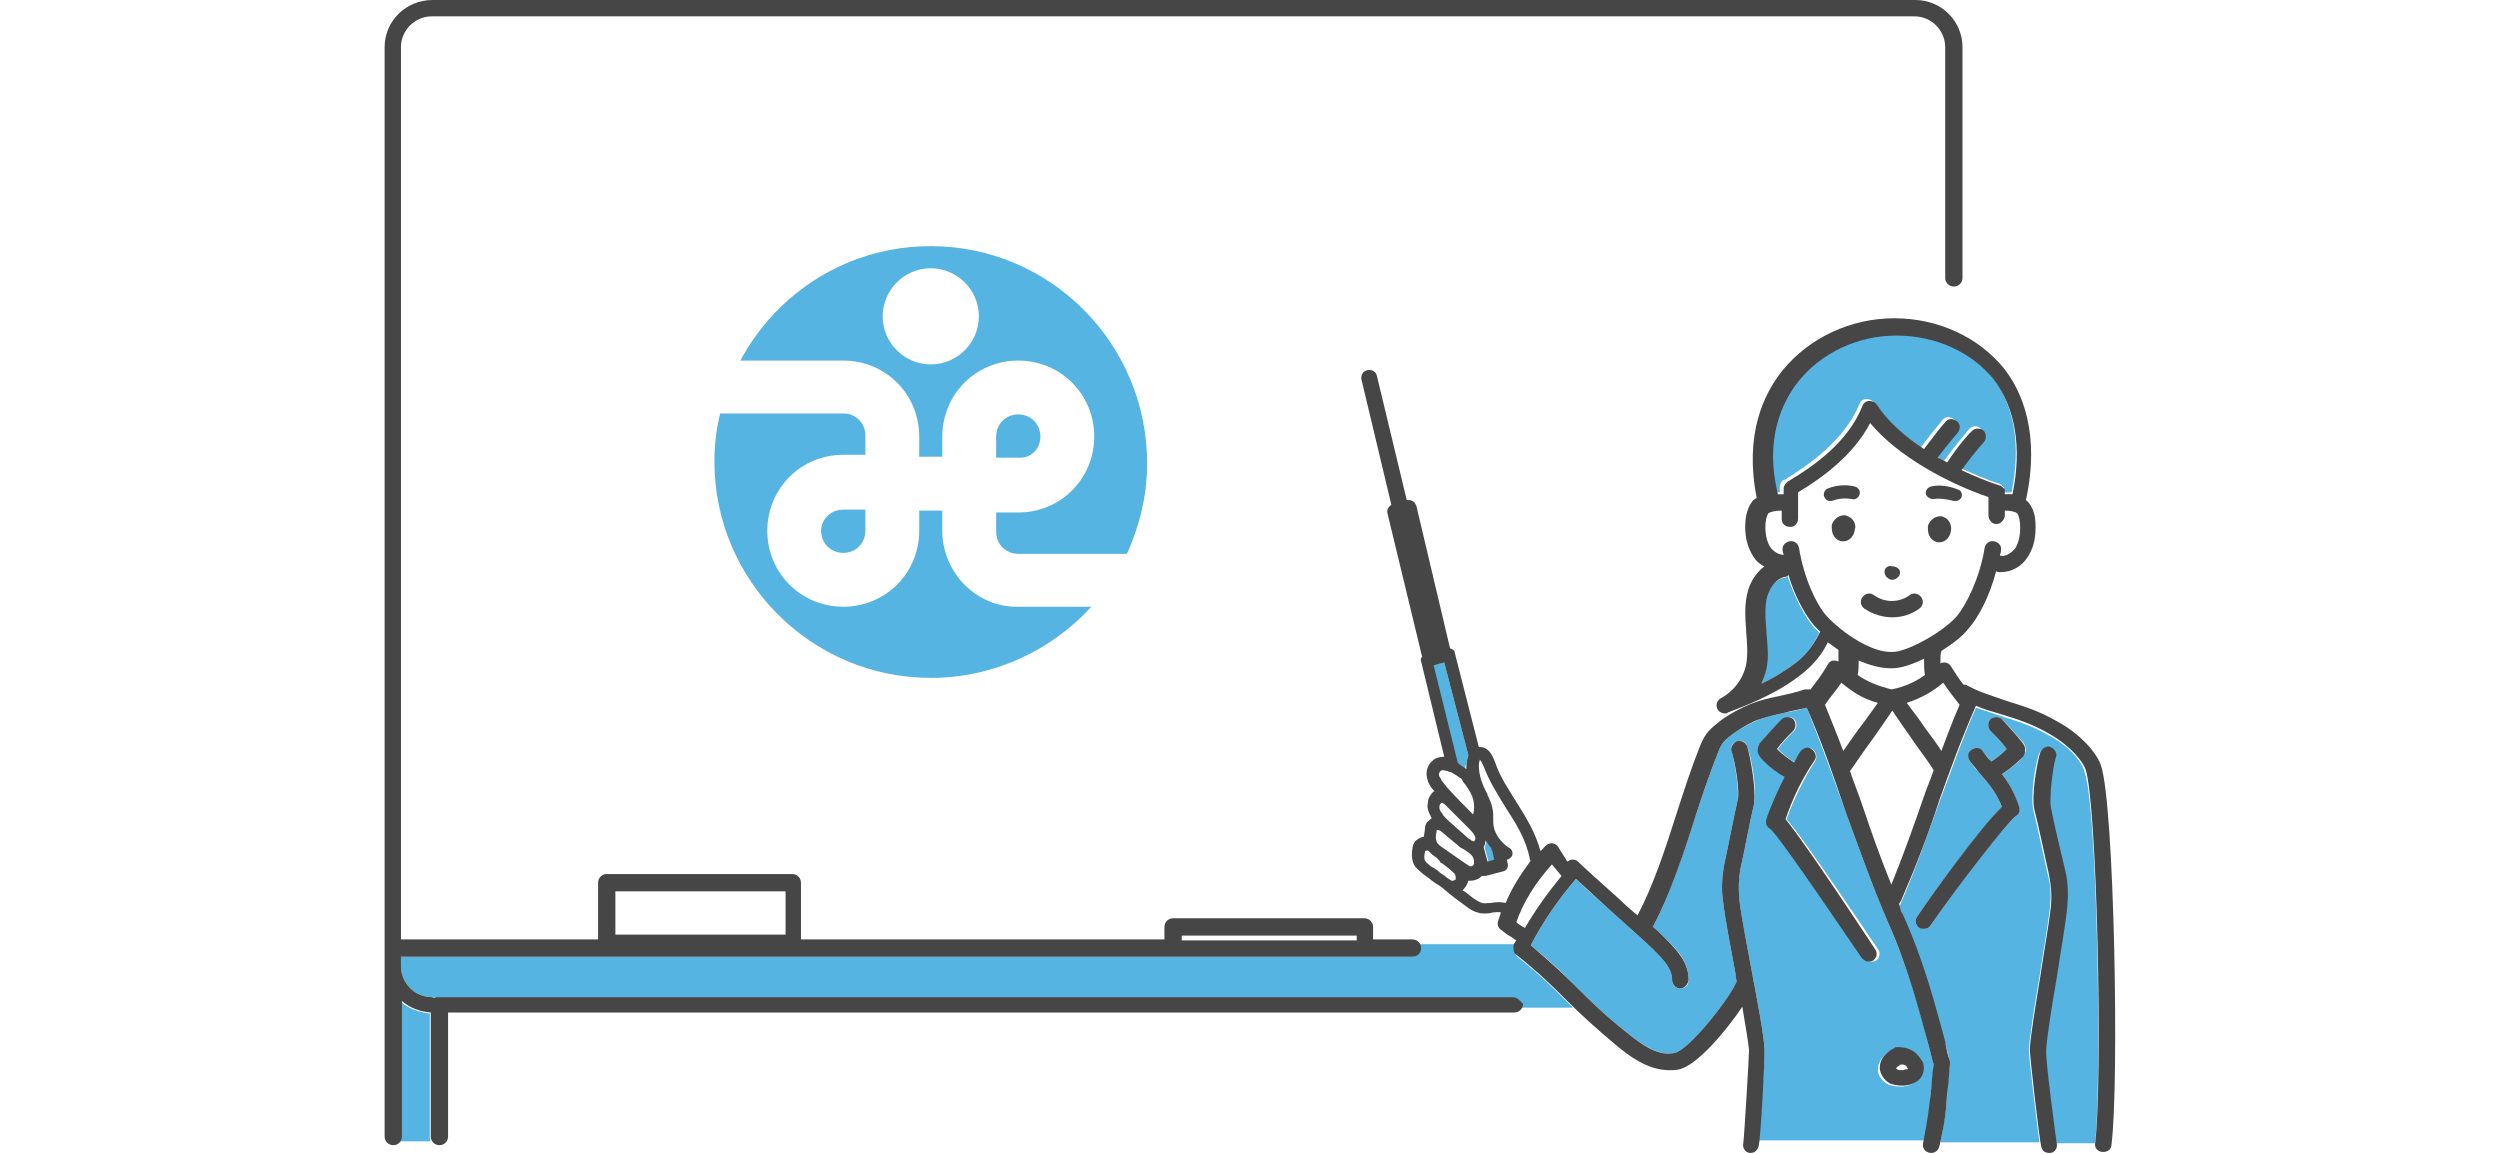 <?xml version="1.0" encoding="utf-8"?>
<!-- Generator: Adobe Illustrator 27.7.0, SVG Export Plug-In . SVG Version: 6.00 Build 0)  -->
<svg version="1.1" xmlns="http://www.w3.org/2000/svg" xmlns:xlink="http://www.w3.org/1999/xlink" x="0px" y="0px"
	 viewBox="0 0 260 120" enable-background="new 0 0 260 120" xml:space="preserve">
<g id="footer">
</g>
<g id="header">
</g>
<g id="menu1">
	<g>
		<path fill="#55B4E1" d="M152.7,78.5l-2.5-9.6l-1.2,0.3l2.5,10.1c0.2,0.1,0.4,0.3,0.5,0.4c0.1,0.1,0.3,0.2,0.4,0.3
			c0-0.1,0-0.2,0-0.3C152.5,79.4,152.6,79,152.7,78.5C152.7,78.6,152.7,78.6,152.7,78.5z"/>
		<path fill="#55B4E1" d="M200.1,118.7c0.5-2.3,0.6-3.4,0.7-5c0.1-0.8,0.2-1.8,0.3-3c-0.2-0.6-0.3-1.2-0.5-1.9
			c-0.9-3.6-2.1-8-4.3-13c-1.6-3.7-3-7.7-4.4-11.5c-1.3-3.6-2.6-7.2-4-10.7c-0.7,0.2-1.5,0.4-2.2,0.5c-0.9,0.2-1.8,0.4-2.7,0.7
			c-0.7,0.3-1.9,0.9-2.6,1.4c-1.1,0.8-1.3,1-1.7,2c-0.8,2-1.6,4.3-2.4,6.8c-1.3,4-2.7,8.2-4.4,11.4c0.4,0.3,0.8,0.7,1.2,1.1
			c1.3,1.2,2.6,2.6,2.5,4.5c0,0.5-0.4,0.8-0.9,0.8c0,0,0,0,0,0c-0.5,0-0.8-0.4-0.8-0.9c0-1.2-1-2.2-2-3.2c-1.8-1.7-3.1-2.8-4.3-3.9
			c-1.1-1-2.2-1.9-3.7-3.4c-1.8,2.1-3.4,4.4-4.7,6.9c2.1,1.7,3.5,3.1,4.8,4.4c1.4,1.4,2.8,2.8,5.2,4.7c1.5,1.2,3.3,2.5,5,2.1
			c1.5-0.4,5.4-5.3,6.3-7.2c0-0.1,0.1-0.1,0.1-0.2c0-0.3-0.1-0.5-0.1-0.8c-0.5-2.8-1.1-5.7-1.3-7.6c-0.2-1.2-0.1-2.5,0.1-3.7
			c0.4-1.8,1-5.1,1.4-6.7c0.2-1-0.3-4.3-0.6-5.1c-0.2-0.4,0-0.9,0.5-1.1c0.4-0.2,0.9,0,1.1,0.5c0.4,0.9,1.1,4.6,0.7,6.1
			c-0.4,1.7-1,4.9-1.4,6.7c-0.2,1-0.2,2.1-0.1,3.2c0.2,1.9,0.8,4.7,1.3,7.5c0.6,3.2,1.2,6.3,1.3,7.9c0.1,0.7-0.4,7.5-0.6,9.6H200.1z
			 M196.9,109.1c0.1-0.1,0.3-0.1,0.4-0.1c0,0,0,0,0,0c1.8,0,2.4,1.1,2.5,1.6c0.1,0.4,0.1,0.8,0,1.1c-0.2,0.7-0.9,1.2-1.9,1.3
			c-0.1,0-0.3,0-0.4,0c-0.4,0-0.8-0.1-1.1-0.2c-0.6-0.3-1.1-0.9-1.1-1.5C195.3,110,196.5,109.3,196.9,109.1z M183.2,78.8
			c-0.1-0.1-0.3-0.3-0.3-0.7c-0.1-0.4,0.2-0.8,0.3-0.9c0.7-0.9,1.4-1.7,2.2-2.4c0.3-0.3,0.9-0.3,1.2,0c0.3,0.3,0.3,0.9,0,1.2
			c-0.6,0.6-1.2,1.2-1.7,1.9c0.5,0.5,1.1,1,1.8,1.4c0.2-0.4,0.4-0.7,0.6-1.1c0.3-0.4,0.8-0.5,1.2-0.3c0.4,0.3,0.5,0.8,0.3,1.2
			c-1.2,1.9-2.2,3.9-3,6.1c0.9,1,3.1,4,9.5,13.5c0.3,0.4,0.2,0.9-0.2,1.2c-0.1,0.1-0.3,0.1-0.5,0.1c-0.3,0-0.5-0.1-0.7-0.4
			c-7-10.3-9-13-9.5-13.4c-0.3-0.2-0.5-0.6-0.4-1c0.5-1.5,1.1-3,1.9-4.4c0,0,0,0,0,0C184.8,80.3,184,79.6,183.2,78.8z"/>
		<path fill="#55B4E1" d="M183.2,71.1c0.8-0.4,1.6-0.8,2.3-1.3c1.8-1.1,2.8-2.1,3.7-4c-0.2-0.2-0.3-0.3-0.5-0.5c-0.9-1-2-3-2.8-5.4
			c-0.1,0.1-0.2,0.2-0.4,0.2c-0.9,0.2-1.5,1.1-1.8,2c-0.3,1.1-0.2,2.3-0.1,3.5l0,0.2c0.1,1.3,0.2,2.5,0,3.9
			C183.6,70.1,183.4,70.6,183.2,71.1z"/>
		<path fill="#55B4E1" d="M154.6,87.4c0,0.2-0.1,0.5-0.2,0.7c0,0,0,0,0,0l0.4,1.5l0.7-0.2l-0.2-0.9c0-0.1,0-0.2,0-0.3
			C154.9,87.9,154.7,87.7,154.6,87.4z"/>
		<path fill="#55B4E1" d="M147.7,98.6c0,0.5-0.4,0.9-0.9,0.9H142h-19.9H41.7v1c0,1.8,1.5,3.2,3.2,3.2c0.1,0,0.2,0,0.3,0.1
			c0.1,0,0.2-0.1,0.3-0.1h111.7c0.5,0,0.9,0.4,0.9,0.9c0,0.1,0,0.1,0,0.2c1.8,0,3.6,0,5.5,0c-0.2-0.2-0.4-0.4-0.6-0.6
			c-1.4-1.4-2.8-2.8-5.2-4.7c-0.2-0.2-0.3-0.5-0.3-0.8c0-0.1,0-0.3,0.1-0.4c0,0,0-0.1,0-0.1c-3.4,0-6.5,0-9.9,0
			C147.7,98.3,147.7,98.5,147.7,98.6z"/>
		<path fill="#55B4E1" d="M213.1,76.5c-1.7-1-3.3-1.5-4.9-2c-0.9-0.3-1.8-0.6-2.7-0.9c-1.5,3.4-2.6,6.7-3.8,9.8
			c-1.2,3.3-2.4,6.8-4,10.5c0,0.1-0.1,0.2-0.2,0.3c0.1,0.3,0.3,0.7,0.4,1.1c2.2,5.1,3.4,9.6,4.4,13.2c0.2,0.7,0.4,1.4,0.5,2.1
			c0,0.1,0,0.2,0,0.3c-0.2,1.3-0.3,2.3-0.3,3.1c-0.1,1.5-0.3,2.7-0.7,4.8h10.3c-0.3-2.2-1.1-8.9-1.1-9.6c0.1-1.6,0.6-4.6,1.1-7.6
			c0.4-2.7,0.9-5.4,1.1-7.3c0.1-1.1,0.1-2.1-0.2-3.2c-0.5-2.2-1.1-5.1-1.5-6.7c-0.4-1.5,0.2-5.2,0.6-6.1c0.2-0.4,0.7-0.7,1.1-0.5
			c0.4,0.2,0.7,0.7,0.5,1.1c-0.3,0.8-0.8,4.1-0.5,5.2c0.4,1.6,1,4.5,1.5,6.7c0.3,1.2,0.3,2.5,0.2,3.7c-0.2,1.9-0.7,4.7-1.1,7.4
			c-0.5,2.9-1,5.9-1.1,7.5c0,0.7,0.9,8,1.1,9.5h4.1c0.7-7.4,0.2-35-1.1-38.6C216.6,79.4,215.4,77.7,213.1,76.5z M210.3,78.8
			c-0.6,0.7-1.3,1.2-2.1,1.7c0.8,1,1.3,2,1.8,3.4c0.1,0.4-0.1,0.8-0.4,1c-0.8,0.6-6,7.1-8.8,11.3c-0.2,0.2-0.4,0.4-0.7,0.4
			c-0.2,0-0.3,0-0.5-0.1c-0.4-0.3-0.5-0.8-0.2-1.2c1.6-2.4,6.8-9.4,8.8-11.4c-0.6-1.5-1.3-2.3-2.5-3.7c-0.3-0.3-0.5-0.6-0.8-1
			c-0.3-0.4-0.2-0.9,0.1-1.2c0.4-0.3,0.9-0.2,1.2,0.1c0.3,0.4,0.6,0.7,0.8,1c0,0,0,0,0.1,0.1c0.6-0.4,1.1-0.8,1.6-1.3
			c-0.5-0.7-1.1-1.3-1.7-1.9c-0.3-0.3-0.3-0.9,0-1.2c0.3-0.3,0.9-0.3,1.2,0c0.8,0.8,1.5,1.6,2.2,2.4c0.1,0.1,0.3,0.4,0.3,0.9
			C210.5,78.5,210.3,78.7,210.3,78.8z"/>
		<path fill="#55B4E1" d="M203.9,48.7c1.4,0.6,2.7,1.2,4,1.6c0,0,0,0,0,0c0.1,0,0.1,0.1,0.2,0.1c0,0,0.1,0,0.1,0.1
			c0,0,0.1,0.1,0.1,0.1c0,0,0.1,0.1,0.1,0.1c0,0,0,0.1,0,0.1c0,0.1,0,0.1,0,0.2c0,0,0,0,0,0c0,0.1,0,0.2,0,0.2c0.3,0,0.5,0,0.8,0
			c1-4.9,0.3-9-2-12c-2.2-2.8-6-4.5-10.1-4.5c-4,0-7.8,1.8-10.2,4.8c-1.7,2.2-3.5,5.9-2.4,11.7c0.2,0,0.4,0,0.6,0l0-0.6
			c0-0.3,0.2-0.6,0.4-0.7c0,0,0,0,0,0c0,0,0,0,0.1,0c0,0,0,0,0,0c2.6-1.6,6.2-4.1,7.8-7.9c0.1-0.3,0.4-0.5,0.7-0.5
			c0.3,0,0.6,0.1,0.8,0.4c1.1,1.7,2.8,3.2,4.9,4.6c0.7-1,1.5-1.9,2.2-2.8c0.3-0.4,0.8-0.4,1.2-0.1c0.4,0.3,0.4,0.8,0.1,1.2
			c-0.7,0.8-1.4,1.7-2.1,2.6c0.3,0.2,0.7,0.4,1,0.5c0.8-1.1,1.7-2.2,2.6-3.3c0.3-0.3,0.9-0.4,1.2,0c0.3,0.3,0.4,0.9,0,1.2
			C205.4,46.8,204.6,47.7,203.9,48.7z"/>
		<path fill="#55B4E1" d="M41.7,104.2v14.1c0,0.2-0.1,0.3-0.1,0.4h3.2c-0.1-0.1-0.1-0.3-0.1-0.4v-12.9
			C43.6,105.3,42.5,104.9,41.7,104.2z"/>
		<g>
			<path fill="#464646" d="M196.8,64.2c1,0,2-0.3,2.8-0.9c0.4-0.3,0.5-0.8,0.2-1.2c-0.3-0.4-0.8-0.5-1.2-0.2c-1.1,0.8-2.6,0.8-3.7,0
				c-0.4-0.3-0.9-0.2-1.2,0.2c-0.3,0.4-0.2,0.9,0.2,1.2C194.8,63.9,195.8,64.2,196.8,64.2z"/>
			<path fill="#464646" d="M218.5,79.6c-0.4-1.2-2-3.2-4.6-4.6c-1.9-1.1-3.6-1.6-5.2-2.1c-1.4-0.5-2.8-0.9-4.1-1.6
				c-0.1-0.1-0.2-0.1-0.4-0.1c-0.4-0.5-0.8-1.1-1.3-1.9c-0.1-0.2-0.4-0.4-0.6-0.4c-0.2,0-0.4,0-0.5,0.1c0-0.5,0-1,0.1-1.3
				c1.1-0.7,2.2-1.5,2.8-2.3c1-1.1,2.2-3.3,2.9-6c0.1,0.1,0.2,0.1,0.3,0.1c0.1,0,0.1,0,0.2,0c1.1,0,2.2-0.6,2.8-1.6
				c0.5-0.8,0.8-1.7,0.8-3c0-0.7,0-1.7-0.7-2.6c-0.1-0.1-0.2-0.2-0.3-0.3c1.5-6.9-0.4-11.3-2.3-13.7c-2.6-3.2-6.8-5.2-11.4-5.2
				c-4.5,0-8.8,2-11.6,5.4c-2,2.5-4,6.7-2.7,13.3c-0.2,0.1-0.4,0.2-0.5,0.4c-0.6,0.8-0.7,1.9-0.7,2.6c0,1.2,0.3,2.2,0.8,3
				c0.3,0.5,0.7,0.9,1.2,1.1c-0.8,0.6-1.4,1.5-1.7,2.5c-0.4,1.4-0.3,2.8-0.2,4.1l0,0.2c0.1,1.2,0.2,2.3,0,3.4
				c-0.3,1.5-1.3,2.8-2.6,3.5c-0.4,0.2-0.6,0.7-0.4,1.1c0.1,0.3,0.5,0.5,0.8,0.5c0.1,0,0.2,0,0.3-0.1c2.1-0.8,4.3-1.7,6.3-3
				c1.8-1.2,3.1-2.3,4.1-4.3c0.4,0.3,0.7,0.5,1.1,0.8c0,0.3,0,0.7,0,1.2c-0.2-0.1-0.3-0.1-0.5-0.1c-0.3,0-0.5,0.2-0.6,0.4
				c-0.7,1.2-1.2,1.8-1.8,2.6c0,0-0.1,0-0.1,0c-0.1,0-0.1,0-0.2,0c-0.1,0-0.1,0-0.2,0c0,0-0.1,0-0.1,0c-0.9,0.3-1.8,0.5-2.7,0.7
				c-1,0.2-1.9,0.4-2.9,0.8c-1,0.4-2.3,1.1-3.1,1.7c-1.1,0.9-1.6,1.2-2.2,2.7c-0.8,2-1.6,4.4-2.4,6.9c-1.2,3.8-2.5,7.7-4.1,10.7
				c-0.7-0.6-1.3-1.1-1.9-1.7c-1.2-1.1-2.5-2.2-4.3-3.9c-0.2-0.2-0.4-0.2-0.6-0.2c-0.2,0-0.3,0.1-0.5,0.2L162,88
				c-0.2-0.2-0.4-0.3-0.6-0.3c-0.3,0-0.5,0.1-0.7,0.3c-0.2,0.2-0.3,0.4-0.5,0.5c-0.5-1.9-1.5-3.5-2.5-5.1c-0.8-1.3-1.7-2.6-2.2-4.1
				c-0.2-0.5-0.6-1.7-1.7-1.6c0,0,0,0,0,0l-2.5-9.8c0-0.2-0.1-0.3-0.3-0.4c-0.1,0-0.2-0.1-0.2-0.1l-3.5-14.8
				c-0.1-0.2-0.2-0.4-0.4-0.5c-0.2-0.1-0.4-0.1-0.6-0.1l-3.1-12.9c-0.1-0.5-0.6-0.7-1-0.6c-0.5,0.1-0.7,0.6-0.6,1l3.1,13
				c-0.3,0.2-0.5,0.5-0.4,0.9l3.6,14.9c-0.1,0.1-0.2,0.3-0.1,0.5l2.4,9.9c-0.4,0-0.9,0.1-1.2,0.4c-0.6,0.5-0.8,1.3-0.5,2.1
				c0.1,0.4,0.4,0.8,0.7,1.1c0,0-0.1,0-0.1,0c-0.3,0.3-0.6,0.7-0.6,1.2c-0.1,0.4,0,0.8,0.2,1.2c0.1,0.1,0.1,0.3,0.2,0.4
				c-0.2,0.1-0.3,0.3-0.5,0.4c-0.1,0.2-0.2,0.4-0.2,0.6c0,0.3-0.1,0.6-0.1,0.9c-0.4,0.1-0.8,0.3-1,0.6c-0.1,0.2-0.2,0.4-0.2,0.6
				c-0.1,0.5-0.1,1.1,0.1,1.6c0.2,0.5,0.7,0.8,1,1.1c0.4,0.3,0.6,0.4,0.8,0.6c0.3,0.2,0.5,0.4,0.9,0.6c0.1,0.1,0.3,0.2,0.4,0.3
				c0,0,0,0,0.1,0.1c0.7,0.6,1.5,1.2,2.2,1.7c0.4,0.3,0.8,0.6,1.3,0.7c0.2,0.1,0.5,0.1,0.7,0.1c0.3,0,0.5,0,0.8-0.1
				c0.3,0,0.6-0.1,0.9,0c-0.1,0.3-0.2,0.6-0.3,0.9c-0.1,0.3,0,0.7,0.3,0.9c0.3,0.2,0.6,0.5,1,0.7c0.2,0.1,0.4,0.3,0.6,0.4
				c-0.1,0.1-0.1,0.2-0.2,0.3c-0.1,0.1-0.1,0.3-0.1,0.4c0,0.3,0,0.6,0.3,0.8c2.4,1.9,3.8,3.3,5.2,4.7c1.4,1.4,2.9,2.8,5.3,4.8
				c1.1,0.9,3.1,2.5,5.4,2.5c0.4,0,0.7,0,1.1-0.1c1.9-0.5,4.9-4.1,6.5-6.5c0.3,1.8,0.6,3.5,0.7,4.5c0,0.7-0.5,9.1-0.6,9.7
				c-0.1,0.5,0.2,0.9,0.6,1c0.1,0,0.1,0,0.2,0c0.4,0,0.7-0.3,0.8-0.7c0.2-0.7,0.7-9.5,0.6-10.2c-0.1-1.6-0.7-4.7-1.3-7.9
				c-0.5-2.8-1.1-5.7-1.3-7.5c-0.1-1.1-0.1-2.1,0.1-3.2c0.4-1.8,1-5,1.4-6.7c0.3-1.5-0.4-5.2-0.7-6.1c-0.2-0.4-0.7-0.7-1.1-0.5
				c-0.4,0.2-0.7,0.7-0.5,1.1c0.3,0.8,0.9,4.1,0.6,5.1c-0.4,1.7-1,4.9-1.4,6.7c-0.2,1.2-0.3,2.5-0.1,3.7c0.2,1.9,0.8,4.8,1.3,7.6
				c0,0.3,0.1,0.5,0.1,0.8c0,0.1-0.1,0.1-0.1,0.2c-0.9,1.9-4.8,6.8-6.3,7.2c-1.7,0.4-3.4-0.8-5-2.1c-2.4-1.9-3.8-3.3-5.2-4.7
				c-1.3-1.3-2.7-2.6-4.8-4.4c1.3-2.5,2.9-4.8,4.7-6.9c1.5,1.4,2.6,2.4,3.7,3.4c1.2,1.1,2.5,2.2,4.3,3.9c1,1,2,2,2,3.2
				c0,0.5,0.4,0.9,0.8,0.9c0,0,0,0,0,0c0.5,0,0.8-0.4,0.9-0.8c0.1-1.9-1.3-3.3-2.5-4.5c-0.4-0.4-0.8-0.8-1.2-1.1
				c1.7-3.2,3.1-7.3,4.4-11.4c0.8-2.5,1.6-4.8,2.4-6.8c0.4-1,0.6-1.2,1.7-2c0.7-0.5,1.9-1.2,2.6-1.4c0.9-0.3,1.8-0.5,2.7-0.7
				c0.7-0.2,1.4-0.3,2.2-0.5c1.5,3.4,2.8,7.1,4,10.7c1.4,3.8,2.8,7.8,4.4,11.5c2.2,4.9,3.3,9.4,4.3,13c0.2,0.7,0.3,1.3,0.5,1.9
				c-0.2,1.3-0.2,2.2-0.3,3c-0.2,1.6-0.3,2.7-0.8,5.2c-0.1,0.5,0.2,0.9,0.7,1c0.1,0,0.1,0,0.2,0c0.4,0,0.7-0.3,0.8-0.7
				c0.6-2.6,0.7-3.8,0.8-5.4c0.1-0.8,0.2-1.8,0.3-3.1c0-0.1,0-0.2,0-0.3c-0.2-0.6-0.4-1.3-0.5-2.1c-1-3.6-2.1-8.1-4.4-13.2
				c-0.2-0.3-0.3-0.7-0.4-1.1c0.1-0.1,0.1-0.2,0.2-0.3c1.6-3.7,2.9-7.1,4-10.5c1.1-3.1,2.3-6.4,3.8-9.8c0.9,0.4,1.7,0.6,2.7,0.9
				c1.6,0.5,3.2,1,4.9,2c2.3,1.3,3.5,2.9,3.8,3.7c1.2,3.6,1.8,32,1,38.9c-0.1,0.5,0.3,0.9,0.8,0.9c0,0,0.1,0,0.1,0
				c0.4,0,0.8-0.3,0.8-0.8C220.4,112.7,219.9,83.7,218.5,79.6z M155.2,88.5l0.2,0.9l-0.7,0.2l-0.4-1.5c0,0,0,0,0,0
				c0.1-0.2,0.2-0.4,0.2-0.7c0.2,0.3,0.4,0.6,0.6,0.8C155.1,88.3,155.1,88.4,155.2,88.5z M150.1,88.2c-0.3-0.2-0.6-0.4-0.7-0.7
				c-0.1-0.3-0.1-0.6,0-1c0,0,0-0.1,0-0.1c0-0.1,0.2-0.1,0.4,0c0,0,0,0,0,0l1.8,1.5c0.1,0.1,0.3,0.3,0.6,0.4
				c0.3,0.2,0.6,0.4,0.8,0.6c0.3,0.3,0.3,0.6,0.3,0.9c0,0.1-0.1,0.2-0.1,0.2c-0.1,0.1-0.2,0.1-0.3,0.1c-0.1,0-0.3-0.2-0.5-0.3
				L150.1,88.2z M149.7,83.9c0-0.2,0.1-0.3,0.2-0.4c0,0,0.1,0,0.1,0c0.1,0,0.1,0.1,0.2,0.1c0.8,0.8,1.6,1.6,2.4,2.4
				c0,0,0.1,0.1,0.1,0.1c0,0,0,0,0,0c0.3,0.3,0.6,0.6,0.7,0.9c0.1,0.2,0,0.4-0.1,0.5c0,0-0.1,0-0.3-0.1c-0.1-0.1-0.2-0.2-0.3-0.2
				l-0.1-0.1l-1.8-1.6c-0.3-0.3-0.7-0.6-0.8-0.9C149.7,84.3,149.7,84.1,149.7,83.9z M154,85.7C154,85.7,154,85.7,154,85.7
				C154.1,85.7,154.1,85.7,154,85.7C154,85.7,154,85.7,154,85.7z M150.2,68.9l2.5,9.6c0,0,0,0.1,0,0.1c-0.1,0.3-0.2,0.7-0.2,1.1
				c0,0.1,0,0.2,0,0.3c-0.1-0.1-0.3-0.2-0.4-0.3c-0.2-0.1-0.4-0.3-0.5-0.4l-2.5-10.1L150.2,68.9z M149.8,80.2
				c0.1-0.1,0.2-0.1,0.3-0.1c0.2,0,0.3,0.1,0.5,0.1c0.1,0.1,0.2,0.1,0.3,0.1c0.2,0.1,0.3,0.2,0.5,0.3c0.2,0.1,0.4,0.3,0.6,0.4
				c0.1,0.2,0.2,0.4,0.4,0.6c0.2,0.3,0.5,0.7,0.7,1.2c0.2,0.5,0.3,1.3,0.1,1.9c-0.9-0.9-1.8-1.8-2.7-2.8c-0.3-0.4-0.6-0.7-0.7-1
				C149.6,80.7,149.6,80.4,149.8,80.2z M149.7,90.7c-0.2-0.2-0.5-0.4-0.9-0.6c-0.2-0.2-0.5-0.4-0.6-0.6c-0.1-0.2-0.1-0.5,0-0.9
				c0,0,0-0.1,0-0.1c0,0,0.2-0.1,0.4,0c0,0,0,0,0,0c0.2,0.3,0.5,0.5,0.8,0.7l0.3,0.3c0,0.1,0.1,0.1,0.1,0.2l0.2,0.1
				c0.4,0.3,0.8,0.6,1.1,0.9c0.3,0.2,0.3,0.5,0.3,0.7c0,0,0,0.1-0.1,0.1c-0.1,0.1-0.2,0.1-0.3,0.1c-0.1,0-0.3-0.2-0.5-0.3
				C150.2,91,149.9,90.9,149.7,90.7z M156.6,93.9c-0.5-0.1-1-0.1-1.5,0c-0.4,0-0.7,0.1-1,0c-0.3-0.1-0.6-0.3-0.9-0.5
				c-0.4-0.3-0.7-0.6-1.1-0.8c0.3-0.3,0.5-0.6,0.6-1c0,0,0,0,0,0c0.1,0,0.2,0,0.2,0c0.3,0,0.7-0.1,1-0.3c0.1-0.1,0.1-0.1,0.2-0.2
				c0.1,0,0.1,0,0.2,0c0.1,0,0.1,0,0.2,0l1.9-0.5c0.3-0.1,0.5-0.4,0.4-0.8l-0.1-0.4c0.2,0,0.3-0.1,0.5-0.3c0.2-0.3,0.1-0.7-0.2-0.9
				c-0.1,0-1.7-1.1-1.7-2.7l0-0.3c0-0.4,0-0.8-0.1-1.2c-0.1-0.5-0.3-0.9-0.5-1.3l0-0.1c-0.5-0.9-0.9-1.9-0.9-3
				c0-0.3,0.1-0.5,0.1-0.6c0.1,0.1,0.2,0.3,0.4,0.7c0.6,1.6,1.5,3,2.3,4.3c1.1,1.7,2.1,3.3,2.5,5.3c0,0.1,0,0.2,0.1,0.2
				C158.1,91,157.2,92.4,156.6,93.9z M158.1,96.2c-0.2-0.1-0.3-0.2-0.4-0.3c0.7-2,1.9-4,3.7-6l1,1.2c-1.4,1.7-2.7,3.5-3.8,5.4
				C158.4,96.4,158.2,96.3,158.1,96.2z M203.8,73.3c-0.7,1.6-1.3,3.2-1.9,4.8c-0.5-0.8-1.1-1.6-1.7-2.4c-0.6-0.9-1.3-1.8-1.9-2.6
				c1.5-0.5,2.6-1.1,3.8-2.1C202.7,71.9,203.1,72.4,203.8,73.3z M187,39.7c2.4-3,6.2-4.8,10.2-4.8c4.1,0,7.8,1.7,10.1,4.5
				c2.3,3,3,7.1,2,12c-0.3,0-0.5,0-0.8,0c0-0.1,0-0.2,0-0.2c0,0,0,0,0,0c0-0.1,0-0.1,0-0.2c0-0.1,0-0.1,0-0.1c0,0-0.1-0.1-0.1-0.1
				c0,0-0.1-0.1-0.1-0.1c0,0-0.1-0.1-0.1-0.1c-0.1,0-0.1-0.1-0.2-0.1c0,0,0,0,0,0c-1.3-0.4-2.7-1-4-1.6c0.7-1,1.5-2,2.3-2.9
				c0.3-0.3,0.3-0.9,0-1.2c-0.3-0.3-0.9-0.3-1.2,0c-1,1-1.8,2.1-2.6,3.3c-0.3-0.2-0.7-0.4-1-0.5c0.7-0.9,1.4-1.8,2.1-2.6
				c0.3-0.4,0.3-0.9-0.1-1.2c-0.4-0.3-0.9-0.3-1.2,0.1c-0.8,0.9-1.5,1.9-2.2,2.8c-2.1-1.4-3.8-2.9-4.9-4.6c-0.2-0.3-0.5-0.4-0.8-0.4
				c-0.3,0-0.6,0.2-0.7,0.5c-1.5,3.8-5.1,6.3-7.8,7.9c0,0,0,0,0,0c0,0,0,0,0,0c0,0,0,0,0,0c-0.2,0.2-0.4,0.4-0.4,0.7l0,0.6
				c-0.2,0-0.4,0-0.6,0C183.5,45.7,185.3,41.9,187,39.7z M183.9,53.4c0.2-0.2,0.9-0.3,1.4-0.3l0,0.9c0,0.5,0.4,0.8,0.9,0.8
				c0,0,0,0,0,0c0.5,0,0.8-0.4,0.8-0.9l0-2.7c2.5-1.5,5.7-3.8,7.5-7.2c2.9,3.5,8.2,6.3,12.3,7.7c0,0.6,0,1.3,0,1.9
				c0,0.5,0.4,0.9,0.8,0.9c0,0,0,0,0,0c0.5,0,0.8-0.4,0.9-0.8c0-0.2,0-0.4,0-0.6c0.5,0,1.1,0.1,1.3,0.3c0.2,0.3,0.3,0.8,0.3,1.5
				c0,0.9-0.2,1.6-0.5,2.1c-0.4,0.5-1,0.9-1.5,0.8c0,0-0.1,0-0.1,0c0-0.2,0.1-0.3,0.1-0.5c0.1-0.5-0.2-0.9-0.7-1
				c-0.5-0.1-0.9,0.2-1,0.7c-0.5,3.1-1.9,5.9-2.9,7.1c-1.6,1.8-5.3,3.7-6.6,3.7c0,0,0,0-0.1,0c-0.1,0-0.1,0-0.2,0c0,0,0,0,0,0
				c-2,0-4.9-1.9-6.6-3.7c-1.1-1.2-2.4-4-2.9-7.1c-0.1-0.5-0.5-0.8-1-0.7c-0.5,0.1-0.8,0.5-0.7,1c0,0.1,0.1,0.3,0.1,0.4
				c-0.5,0-1-0.3-1.4-0.8c-0.3-0.5-0.5-1.2-0.5-2.1C183.6,54.2,183.7,53.7,183.9,53.4z M185.5,69.8c-0.7,0.5-1.5,0.9-2.3,1.3
				c0.2-0.5,0.4-1,0.5-1.5c0.3-1.3,0.1-2.6,0-3.9l0-0.2c-0.1-1.2-0.2-2.4,0.1-3.5c0.3-0.9,0.9-1.8,1.8-2c0.2,0,0.3-0.1,0.4-0.2
				c0.7,2.4,1.9,4.4,2.8,5.4c0.2,0.2,0.3,0.3,0.5,0.5C188.3,67.7,187.3,68.7,185.5,69.8z M196.6,69.5c0,0,0.1,0,0.1,0c0,0,0,0,0,0
				c0,0,0.1,0,0.1,0c0.9,0,2.1-0.4,3.3-1c0,0.7,0,1.2,0.1,1.7c-1,0.7-2,1.2-3.5,1.5c-1.5-0.4-2.5-0.8-3.5-1.5c0.1-0.4,0.1-1,0.1-1.5
				C194.5,69.2,195.6,69.5,196.6,69.5z M191.5,71c1.2,1,2.3,1.7,3.8,2.1c-0.6,0.8-1.2,1.7-1.9,2.6c-0.6,0.8-1.2,1.7-1.7,2.4
				c-0.6-1.6-1.3-3.3-1.9-4.8c0,0,0,0,0,0C190.4,72.4,190.9,71.9,191.5,71z M196.7,92c-1.1-2.7-2.1-5.5-3-8.2
				c-0.4-1.2-0.9-2.4-1.3-3.6c0.7-1,1.5-2.2,2.4-3.4c0.7-1,1.4-2,2-2.9c0.6,0.9,1.3,1.9,2,2.9c0.8,1.2,1.7,2.3,2.3,3.3
				c-0.3,0.9-0.7,1.8-1,2.7C199.1,85.7,198,88.8,196.7,92z"/>
			<path fill="#464646" d="M213.3,84c-0.2-1,0.2-4.3,0.5-5.2c0.2-0.4-0.1-0.9-0.5-1.1c-0.4-0.2-0.9,0.1-1.1,0.5
				c-0.3,0.9-1,4.6-0.6,6.1c0.4,1.5,1,4.5,1.5,6.7c0.2,1,0.3,2.1,0.2,3.2c-0.2,1.9-0.7,4.6-1.1,7.3c-0.5,3.1-1,6-1.1,7.6
				c0,0.8,1,9.5,1.2,10.2c0.1,0.4,0.4,0.6,0.8,0.6c0.1,0,0.1,0,0.2,0c0.5-0.1,0.7-0.6,0.6-1c-0.1-0.6-1.2-8.9-1.1-9.7
				c0.1-1.5,0.6-4.6,1.1-7.5c0.4-2.7,0.9-5.4,1.1-7.4c0.1-1.2,0.1-2.5-0.2-3.7C214.3,88.5,213.6,85.6,213.3,84z"/>
			<path fill="#464646" d="M197.4,108.9C197.4,108.9,197.4,108.9,197.4,108.9c-0.2,0-0.3,0-0.4,0.1c-0.4,0.2-1.6,0.9-1.5,2.2
				c0.1,0.6,0.5,1.2,1.1,1.5c0.3,0.1,0.7,0.2,1.1,0.2c0.1,0,0.2,0,0.4,0c1-0.1,1.7-0.6,1.9-1.3c0.1-0.3,0.1-0.7,0-1.1
				C199.7,110.1,199.2,108.9,197.4,108.9z M197.9,111.3c-0.3,0-0.5,0-0.6-0.1c-0.1,0-0.1-0.1-0.1-0.1c0,0,0-0.1,0.5-0.4
				c0.6,0,0.6,0.3,0.7,0.4c0,0,0,0.1,0,0.1C198.2,111.2,198.1,111.2,197.9,111.3z"/>
			<path fill="#464646" d="M185.7,85.2c0.7-2.1,1.7-4.2,3-6.1c0.3-0.4,0.1-0.9-0.3-1.2c-0.4-0.3-0.9-0.1-1.2,0.3
				c-0.2,0.3-0.4,0.7-0.6,1.1c-0.6-0.4-1.2-0.8-1.8-1.4c0.5-0.7,1.1-1.3,1.7-1.9c0.3-0.3,0.3-0.9,0-1.2c-0.3-0.3-0.9-0.3-1.2,0
				c-0.8,0.8-1.5,1.6-2.2,2.4c-0.1,0.1-0.3,0.4-0.3,0.9c0,0.4,0.3,0.6,0.3,0.7c0.7,0.8,1.6,1.5,2.5,2c0,0,0,0,0,0
				c-0.7,1.4-1.4,2.9-1.9,4.4c-0.1,0.4,0,0.8,0.4,1c0.5,0.4,2.5,3.1,9.5,13.4c0.2,0.2,0.4,0.4,0.7,0.4c0.2,0,0.3,0,0.5-0.1
				c0.4-0.3,0.5-0.8,0.2-1.2C188.8,89.3,186.6,86.3,185.7,85.2z"/>
			<path fill="#464646" d="M208.2,74.8c-0.3-0.3-0.9-0.3-1.2,0c-0.3,0.3-0.3,0.9,0,1.2c0.6,0.6,1.2,1.2,1.7,1.9
				c-0.5,0.5-1,0.9-1.6,1.3c0,0,0,0-0.1-0.1c-0.3-0.3-0.5-0.6-0.8-1c-0.3-0.4-0.8-0.4-1.2-0.1c-0.4,0.3-0.4,0.8-0.1,1.2
				c0.3,0.4,0.6,0.7,0.8,1c1.2,1.4,1.9,2.2,2.5,3.7c-2.1,2-7.2,9-8.8,11.4c-0.3,0.4-0.2,0.9,0.2,1.2c0.1,0.1,0.3,0.1,0.5,0.1
				c0.3,0,0.5-0.1,0.7-0.4c2.9-4.2,8-10.7,8.8-11.3c0.4-0.2,0.5-0.6,0.4-1c-0.5-1.5-1.1-2.5-1.8-3.4c0.8-0.5,1.5-1.1,2.1-1.7
				c0.1-0.1,0.3-0.3,0.3-0.7c0.1-0.4-0.2-0.8-0.3-0.9C209.7,76.4,208.9,75.6,208.2,74.8z"/>
			<path fill="#464646" d="M190.3,52.1c0.1,0,0.1,0,0.2,0c0.8-0.3,1.5-0.3,2.1-0.2c0.3,0.1,0.7-0.1,0.8-0.5c0.1-0.3-0.1-0.7-0.5-0.8
				c-0.8-0.2-1.8-0.2-2.8,0.2c-0.3,0.1-0.5,0.5-0.4,0.8C189.8,51.9,190,52.1,190.3,52.1z"/>
			<path fill="#464646" d="M201.1,51.9c0.6-0.1,1.3,0,2.1,0.2c0.1,0,0.2,0,0.2,0c0.3,0,0.5-0.2,0.6-0.4c0.1-0.3,0-0.7-0.4-0.8
				c-1-0.4-2-0.5-2.8-0.3c-0.3,0.1-0.6,0.4-0.5,0.8C200.4,51.7,200.7,51.9,201.1,51.9z"/>
			<path fill="#464646" d="M192.2,53.7c-0.3-0.2-0.8-0.1-1.1,0.1c-0.3,0.2-0.6,0.6-0.6,0.9c0,0,0,0,0,0c0,0.2,0,0.5,0.1,0.8
				c0.2,0.5,0.6,0.8,1.1,0.8c0,0,0,0,0,0c0.6,0,1.1-0.5,1.2-1.2C193.1,54.5,192.7,53.9,192.2,53.7z"/>
			<path fill="#464646" d="M202.2,53.8c-0.3-0.2-0.8-0.1-1.1,0.1c-0.3,0.2-0.6,0.6-0.6,0.9c0,0.2,0,0.5,0.1,0.8
				c0.2,0.5,0.6,0.8,1.1,0.8c0,0,0,0,0,0c0.6,0,1.1-0.5,1.2-1.2C203,54.6,202.7,54,202.2,53.8z"/>
			<path fill="#464646" d="M196.8,60.3c0.2,0,0.4-0.1,0.5-0.2c0.3-0.2,0.4-0.6,0.2-0.9c-0.2-0.2-0.4-0.3-0.7-0.3
				c-0.3-0.1-0.5,0-0.7,0.2c-0.2,0.3-0.1,0.7,0.1,0.9C196.4,60.2,196.6,60.3,196.8,60.3z"/>
			<path fill="#464646" d="M157.3,103.7H45.5c-0.1,0-0.2,0-0.3,0.1c-0.1,0-0.2-0.1-0.3-0.1c-1.8,0-3.2-1.5-3.2-3.2v-1h80.4H142h4.9
				c0.5,0,0.9-0.4,0.9-0.9c0-0.5-0.4-0.9-0.9-0.9h-4.1v-1.3c0-0.5-0.4-0.9-0.9-0.9h-19.9c-0.5,0-0.9,0.4-0.9,0.9v1.3H83.3v-5.9
				c0-0.5-0.4-0.9-0.9-0.9H63.1c-0.5,0-0.9,0.4-0.9,0.9v5.9H41.7V4.9c0-1.8,1.5-3.2,3.2-3.2h154.2c1.8,0,3.2,1.5,3.2,3.2v24
				c0,0.5,0.4,0.9,0.9,0.9c0.5,0,0.9-0.4,0.9-0.9v-24c0-2.7-2.2-4.9-4.9-4.9H45C42.2,0,40,2.2,40,4.9v93.7v1.8v17.8
				c0,0.5,0.4,0.9,0.9,0.9c0.5,0,0.9-0.4,0.9-0.9v-14.1c0.8,0.7,1.8,1.1,3,1.2v12.9c0,0.5,0.4,0.9,0.9,0.9c0.5,0,0.9-0.4,0.9-0.9
				v-12.9h110.9c0.5,0,0.9-0.4,0.9-0.9C158.1,104.1,157.8,103.7,157.3,103.7z M64,92.7h17.7v4.5H64V92.7z M122.9,97.3h18.2v0.5
				h-18.2V97.3z"/>
		</g>
		<g>
			<path fill="#55B4E1" d="M96.8,25.6c-8.6,0-16,4.8-19.8,11.9h10.7c4.4,0,7.9,3.5,7.9,7.9v2.1l2.4,0v-2.1c0-4.4,3.5-7.9,7.9-7.9
				c4.4,0,7.9,3.5,7.9,7.9s-3.5,7.9-7.9,7.9l-2.3,0v2c0,1.3,1,2.3,2.3,2.3h11.3c1.3-2.9,2.1-6,2.1-9.4
				C119.3,35.7,109.2,25.6,96.8,25.6z M96.8,37.9c-2.7,0-5-2.2-5-5c0-2.7,2.2-5,5-5c2.7,0,5,2.2,5,5C101.8,35.7,99.5,37.9,96.8,37.9
				z"/>
			<path fill="#55B4E1" d="M108.2,45.4c0-1.3-1-2.3-2.3-2.3c-1.3,0-2.3,1-2.3,2.3v2.2l2.3,0C107.2,47.7,108.2,46.7,108.2,45.4z"/>
			<path fill="#55B4E1" d="M85.4,55.2c0,1.3,1,2.3,2.3,2.3c1.3,0,2.3-1,2.3-2.3V53l-2.3,0C86.4,53,85.4,54,85.4,55.2z"/>
			<path fill="#55B4E1" d="M98,55.2v-2.1l-2.4,0v2.1c0,4.4-3.5,7.9-7.9,7.9c-4.4,0-7.9-3.5-7.9-7.9s3.5-7.9,7.9-7.9l2.3,0v-2
				c0-1.3-1-2.3-2.3-2.3H74.9c-0.4,1.6-0.6,3.3-0.6,5c0,12.4,10.1,22.5,22.5,22.5c6.6,0,12.6-2.9,16.7-7.4h-7.6
				C101.6,63.2,98,59.6,98,55.2z"/>
		</g>
	</g>
</g>
<g id="menu2">
</g>
<g id="menu3">
</g>
<g id="menu4">
</g>
<g id="menu5">
</g>
<g id="menu6">
</g>
<g id="menu7">
</g>
<g id="menu8">
</g>
<g id="menu9">
</g>
<g id="レイヤー_7">
</g>
<g id="guide" display="none">
</g>
</svg>
